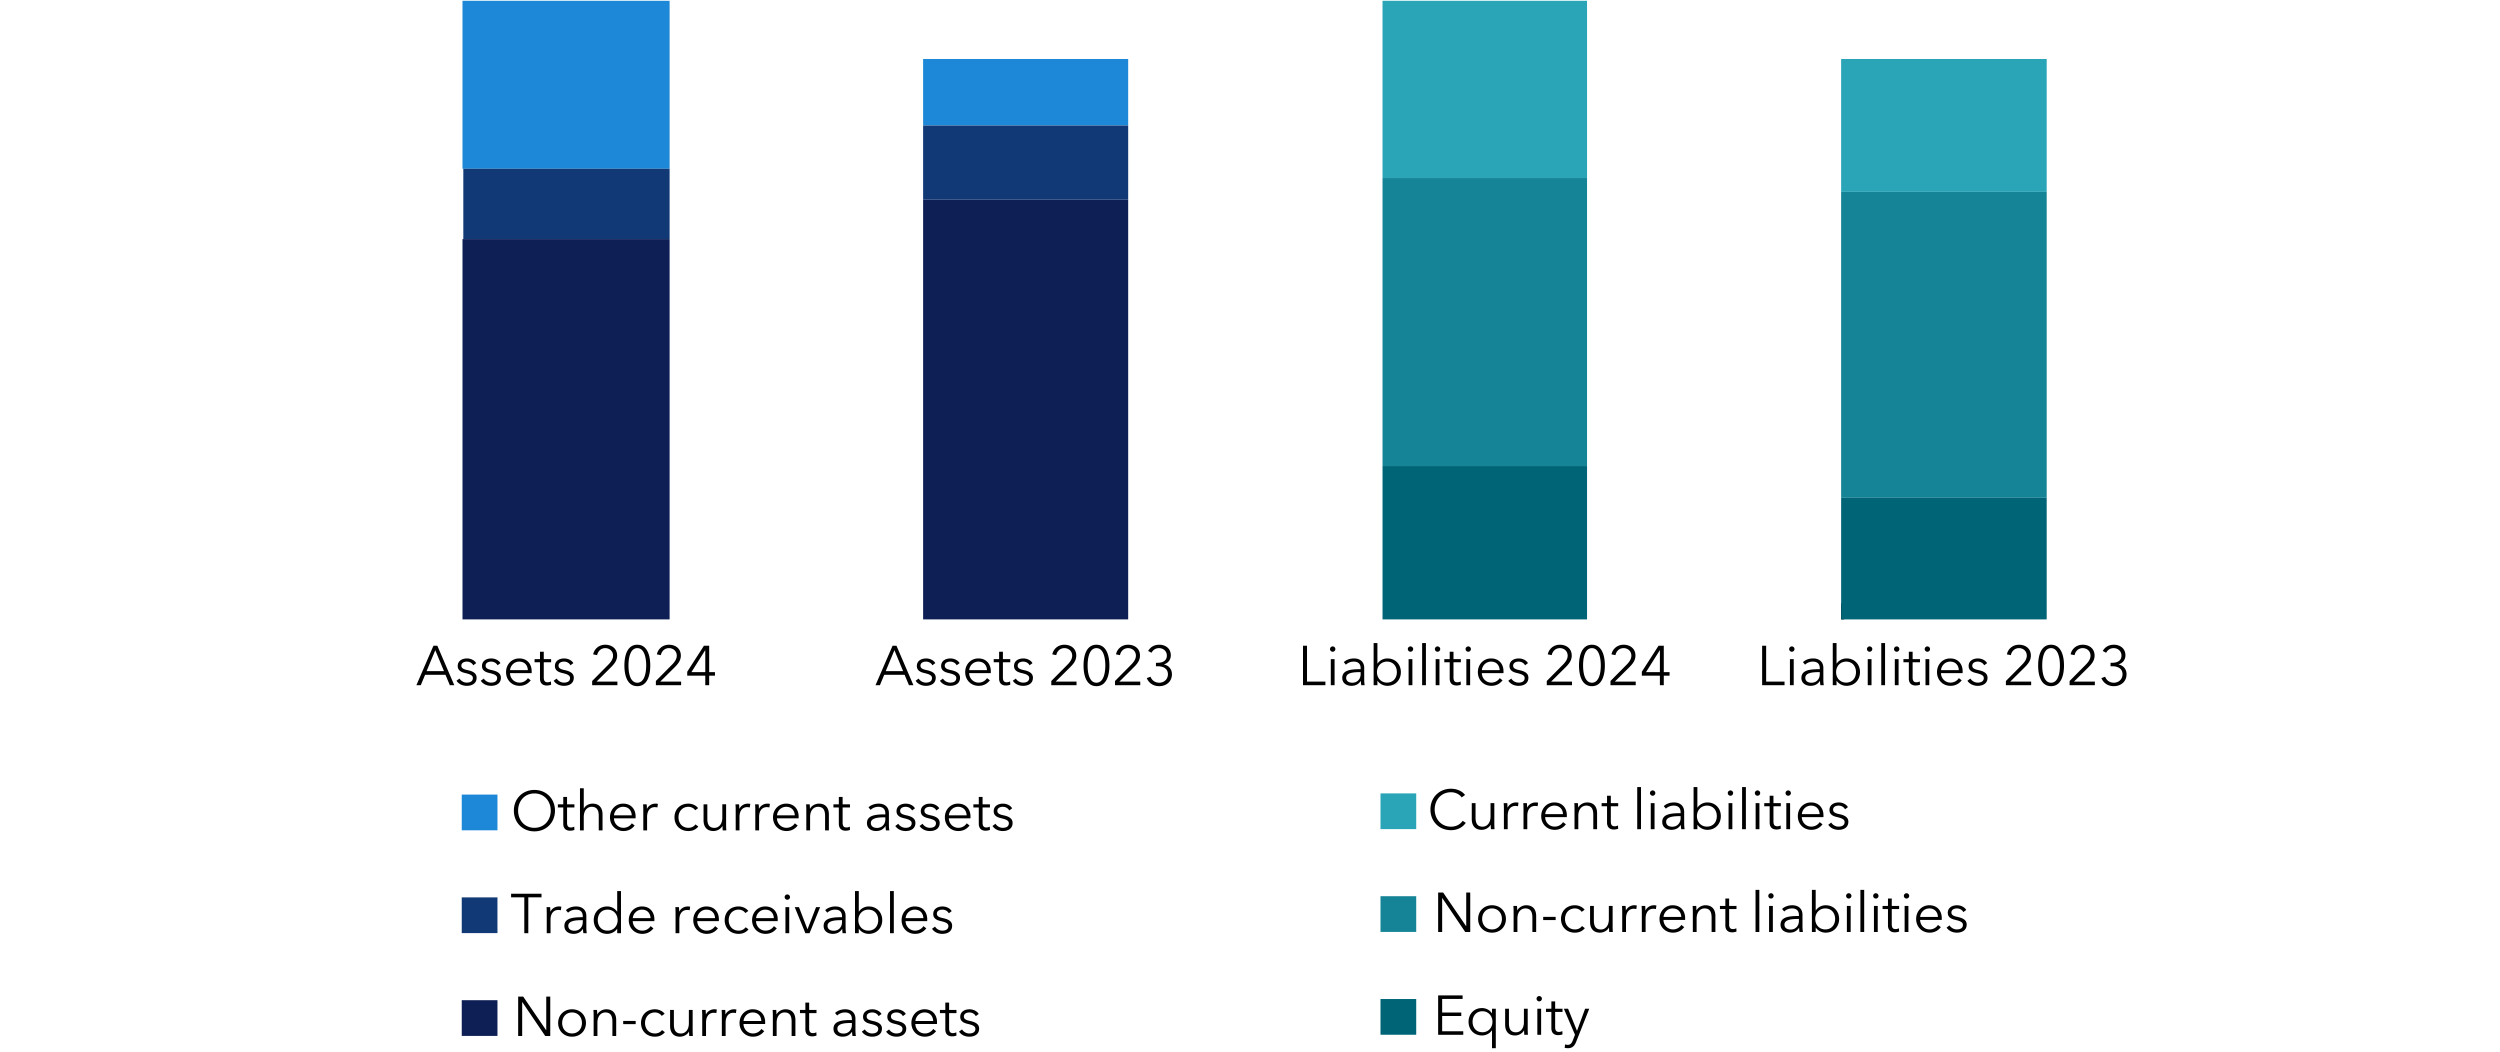 <svg xmlns="http://www.w3.org/2000/svg" width="808" height="340" viewBox="0 0 808 340"><g data-name="graphics"><path fill="none" stroke="#000" stroke-miterlimit="10" stroke-width=".97" d="M595.516 200.19v-5.156"/><g fill="none"><path d="M129.126 200.616c0 3.557-1.18 7.173-4.889 7.173-3.75 0-4.888-3.616-4.888-7.173s1.137-7.211 4.888-7.211c3.708 0 4.889 3.654 4.889 7.21zm-8.24 0c0 2.726.696 5.974 3.351 5.974 2.613 0 3.35-3.248 3.35-5.974s-.737-6.032-3.35-6.032c-2.655 0-3.35 3.306-3.35 6.032zM61.545 158.422h.653c1.917 0 3.477-.696 3.477-2.513 0-1.528-1.349-2.572-2.95-2.572-1.244 0-2.255.56-2.845 1.605l-1.285-.619c.926-1.469 2.402-2.165 4.214-2.165 2.34 0 4.362 1.296 4.362 3.674 0 1.604-1.117 2.764-2.592 3.131v.039c1.707.329 3.014 1.566 3.014 3.403 0 2.61-2.213 4.137-4.805 4.137-2.17 0-3.878-1.005-4.72-2.803l1.433-.484c.506 1.296 1.77 2.088 3.287 2.088 1.707 0 3.287-1.102 3.287-2.938 0-2.07-1.918-2.784-3.877-2.784h-.653v-1.2zM80.253 159.37c0 3.557-1.18 7.172-4.889 7.172-3.75 0-4.888-3.615-4.888-7.173 0-3.557 1.137-7.21 4.888-7.21 3.708 0 4.889 3.653 4.889 7.21zm-8.24 0c0 2.725.696 5.973 3.351 5.973 2.613 0 3.35-3.248 3.35-5.974 0-2.725-.737-6.032-3.35-6.032-2.655 0-3.35 3.307-3.35 6.032zM92.472 159.37c0 3.557-1.181 7.172-4.889 7.172-3.751 0-4.889-3.615-4.889-7.173 0-3.557 1.138-7.21 4.889-7.21 3.708 0 4.889 3.653 4.889 7.21zm-8.24 0c0 2.725.696 5.973 3.351 5.973 2.612 0 3.35-3.248 3.35-5.974 0-2.725-.738-6.032-3.35-6.032-2.655 0-3.35 3.307-3.35 6.032zM104.69 159.37c0 3.557-1.181 7.172-4.89 7.172-3.75 0-4.888-3.615-4.888-7.173 0-3.557 1.138-7.21 4.889-7.21 3.708 0 4.888 3.653 4.888 7.21zm-8.24 0c0 2.725.696 5.973 3.35 5.973 2.613 0 3.351-3.248 3.351-5.974 0-2.725-.738-6.032-3.35-6.032-2.655 0-3.35 3.307-3.35 6.032zM116.907 159.37c0 3.557-1.18 7.172-4.888 7.172-3.751 0-4.89-3.615-4.89-7.173 0-3.557 1.139-7.21 4.89-7.21 3.708 0 4.888 3.653 4.888 7.21zm-8.239 0c0 2.725.695 5.973 3.35 5.973 2.613 0 3.351-3.248 3.351-5.974 0-2.725-.738-6.032-3.35-6.032-2.656 0-3.351 3.307-3.351 6.032zM129.126 159.37c0 3.557-1.18 7.172-4.889 7.172-3.75 0-4.888-3.615-4.888-7.173 0-3.557 1.137-7.21 4.888-7.21 3.708 0 4.889 3.653 4.889 7.21zm-8.24 0c0 2.725.696 5.973 3.351 5.973 2.613 0 3.35-3.248 3.35-5.974 0-2.725-.737-6.032-3.35-6.032-2.655 0-3.35 3.307-3.35 6.032z"/><g><path d="M61.27 117.233l.042.038c.444-.309 1.37-.502 2.13-.502 2.591 0 4.551 1.72 4.551 4.214 0 2.553-2.044 4.312-4.847 4.312s-4.846-1.76-4.846-4.312c0-1.41.61-2.61 1.348-3.712l4.067-6.012h1.749l-4.193 5.974zm1.876 6.882c1.96 0 3.33-1.353 3.33-3.132 0-1.759-1.286-3.093-3.33-3.093s-3.33 1.334-3.33 3.093c0 1.78 1.37 3.132 3.33 3.132zM80.253 118.122c0 3.558-1.18 7.173-4.889 7.173-3.75 0-4.888-3.615-4.888-7.173 0-3.557 1.137-7.21 4.888-7.21 3.708 0 4.889 3.653 4.889 7.21zm-8.24 0c0 2.726.696 5.974 3.351 5.974 2.613 0 3.35-3.248 3.35-5.974s-.737-6.032-3.35-6.032c-2.655 0-3.35 3.306-3.35 6.032zM92.472 118.122c0 3.558-1.181 7.173-4.889 7.173-3.751 0-4.889-3.615-4.889-7.173 0-3.557 1.138-7.21 4.889-7.21 3.708 0 4.889 3.653 4.889 7.21zm-8.24 0c0 2.726.696 5.974 3.351 5.974 2.612 0 3.35-3.248 3.35-5.974s-.738-6.032-3.35-6.032c-2.655 0-3.35 3.306-3.35 6.032zM104.69 118.122c0 3.558-1.181 7.173-4.89 7.173-3.75 0-4.888-3.615-4.888-7.173 0-3.557 1.138-7.21 4.889-7.21 3.708 0 4.888 3.653 4.888 7.21zm-8.24 0c0 2.726.696 5.974 3.35 5.974 2.613 0 3.351-3.248 3.351-5.974s-.738-6.032-3.35-6.032c-2.655 0-3.35 3.306-3.35 6.032zM116.907 118.122c0 3.558-1.18 7.173-4.888 7.173-3.751 0-4.89-3.615-4.89-7.173 0-3.557 1.139-7.21 4.89-7.21 3.708 0 4.888 3.653 4.888 7.21zm-8.239 0c0 2.726.695 5.974 3.35 5.974 2.613 0 3.351-3.248 3.351-5.974s-.738-6.032-3.35-6.032c-2.656 0-3.351 3.306-3.351 6.032zM129.126 118.122c0 3.558-1.18 7.173-4.889 7.173-3.75 0-4.888-3.615-4.888-7.173 0-3.557 1.137-7.21 4.888-7.21 3.708 0 4.889 3.653 4.889 7.21zm-8.24 0c0 2.726.696 5.974 3.351 5.974 2.613 0 3.35-3.248 3.35-5.974s-.737-6.032-3.35-6.032c-2.655 0-3.35 3.306-3.35 6.032z"/></g><g><path d="M65.063 77.726l-.042-.04c-.442.31-1.369.503-2.127.503-2.592 0-4.552-1.72-4.552-4.214 0-2.552 2.044-4.311 4.846-4.311s4.847 1.759 4.847 4.31c0 1.412-.611 2.611-1.348 3.713l-4.068 6.012H60.87l4.193-5.973zm-1.875-6.883c-1.96 0-3.33 1.353-3.33 3.132 0 1.759 1.287 3.093 3.33 3.093s3.33-1.334 3.33-3.093c0-1.779-1.37-3.132-3.33-3.132zM80.253 76.875c0 3.557-1.18 7.172-4.889 7.172-3.75 0-4.888-3.615-4.888-7.172 0-3.558 1.137-7.211 4.888-7.211 3.708 0 4.889 3.653 4.889 7.21zm-8.24 0c0 2.726.696 5.974 3.351 5.974 2.613 0 3.35-3.248 3.35-5.974s-.737-6.032-3.35-6.032c-2.655 0-3.35 3.306-3.35 6.032zM92.472 76.875c0 3.557-1.181 7.172-4.889 7.172-3.751 0-4.889-3.615-4.889-7.172 0-3.558 1.138-7.211 4.889-7.211 3.708 0 4.889 3.653 4.889 7.21zm-8.24 0c0 2.726.696 5.974 3.351 5.974 2.612 0 3.35-3.248 3.35-5.974s-.738-6.032-3.35-6.032c-2.655 0-3.35 3.306-3.35 6.032zM104.69 76.875c0 3.557-1.181 7.172-4.89 7.172-3.75 0-4.888-3.615-4.888-7.172 0-3.558 1.138-7.211 4.889-7.211 3.708 0 4.888 3.653 4.888 7.21zm-8.24 0c0 2.726.696 5.974 3.35 5.974 2.613 0 3.351-3.248 3.351-5.974s-.738-6.032-3.35-6.032c-2.655 0-3.35 3.306-3.35 6.032zM116.907 76.875c0 3.557-1.18 7.172-4.888 7.172-3.751 0-4.89-3.615-4.89-7.172 0-3.558 1.139-7.211 4.89-7.211 3.708 0 4.888 3.653 4.888 7.21zm-8.239 0c0 2.726.695 5.974 3.35 5.974 2.613 0 3.351-3.248 3.351-5.974s-.738-6.032-3.35-6.032c-2.656 0-3.351 3.306-3.351 6.032zM129.126 76.875c0 3.557-1.18 7.172-4.889 7.172-3.75 0-4.888-3.615-4.888-7.172 0-3.558 1.137-7.211 4.888-7.211 3.708 0 4.889 3.653 4.889 7.21zm-8.24 0c0 2.726.696 5.974 3.351 5.974 2.613 0 3.35-3.248 3.35-5.974s-.737-6.032-3.35-6.032c-2.655 0-3.35 3.306-3.35 6.032z"/></g><g><path d="M52.361 42.452h-1.517V30.485l-2.698 2.107-.926-.966 3.793-2.861h1.348v13.687zM67.655 42.452H58.11v-1.45l6.112-5.664c.906-.851 1.79-1.876 1.79-3.132 0-1.585-1.348-2.61-2.95-2.61s-2.76 1.025-3.076 2.436l-1.496-.27c.421-1.934 2.234-3.345 4.573-3.345 2.402 0 4.488 1.275 4.488 3.77 0 1.759-1.116 2.938-2.423 4.137l-5.373 4.89h7.901v1.238zM80.254 35.627c0 3.558-1.18 7.173-4.889 7.173-3.75 0-4.888-3.615-4.888-7.173 0-3.557 1.137-7.21 4.888-7.21 3.708 0 4.889 3.653 4.889 7.21zm-8.24 0c0 2.727.696 5.975 3.351 5.975 2.613 0 3.35-3.248 3.35-5.975 0-2.725-.737-6.031-3.35-6.031-2.655 0-3.35 3.306-3.35 6.031zM92.472 35.627c0 3.558-1.181 7.173-4.889 7.173-3.751 0-4.889-3.615-4.889-7.173 0-3.557 1.138-7.21 4.889-7.21 3.708 0 4.889 3.653 4.889 7.21zm-8.24 0c0 2.727.696 5.975 3.351 5.975 2.612 0 3.35-3.248 3.35-5.975 0-2.725-.738-6.031-3.35-6.031-2.655 0-3.35 3.306-3.35 6.031zM104.69 35.627c0 3.558-1.181 7.173-4.89 7.173-3.75 0-4.888-3.615-4.888-7.173 0-3.557 1.138-7.21 4.889-7.21 3.708 0 4.888 3.653 4.888 7.21zm-8.24 0c0 2.727.696 5.975 3.35 5.975 2.613 0 3.351-3.248 3.351-5.975 0-2.725-.738-6.031-3.35-6.031-2.655 0-3.35 3.306-3.35 6.031zM116.908 35.627c0 3.558-1.18 7.173-4.888 7.173-3.751 0-4.89-3.615-4.89-7.173 0-3.557 1.139-7.21 4.89-7.21 3.708 0 4.888 3.653 4.888 7.21zm-8.24 0c0 2.727.696 5.975 3.352 5.975 2.612 0 3.35-3.248 3.35-5.975 0-2.725-.738-6.031-3.35-6.031-2.656 0-3.351 3.306-3.351 6.031zM129.126 35.627c0 3.558-1.18 7.173-4.889 7.173-3.75 0-4.888-3.615-4.888-7.173 0-3.557 1.137-7.21 4.888-7.21 3.708 0 4.889 3.653 4.889 7.21zm-8.24 0c0 2.727.696 5.975 3.351 5.975 2.613 0 3.35-3.248 3.35-5.975 0-2.725-.737-6.031-3.35-6.031-2.655 0-3.35 3.306-3.35 6.031z"/></g><g><path d="M52.361 1.205h-1.517v-11.967l-2.698 2.107-.926-.966 3.793-2.861h1.348V1.205zM67.045-11.245h-6.217l-.105 4.234c.632-.213 1.39-.31 2.065-.31 2.803 0 4.847 1.74 4.847 4.292 0 2.649-2.002 4.582-4.952 4.582-2.15 0-3.646-.986-4.468-2.494l1.37-.56c.526 1.12 1.707 1.855 3.014 1.855 2.022 0 3.498-1.392 3.498-3.248 0-2.03-1.581-3.286-3.71-3.286-1.074 0-2.149.29-3.097.754l.148-7.056h7.607v1.237zM80.254-5.62c0 3.558-1.18 7.173-4.889 7.173-3.75 0-4.888-3.615-4.888-7.173 0-3.557 1.137-7.21 4.888-7.21 3.708 0 4.889 3.653 4.889 7.21zm-8.24 0c0 2.726.696 5.974 3.351 5.974 2.613 0 3.35-3.248 3.35-5.974 0-2.725-.737-6.031-3.35-6.031-2.655 0-3.35 3.306-3.35 6.031zM92.472-5.62c0 3.558-1.181 7.173-4.889 7.173-3.751 0-4.889-3.615-4.889-7.173 0-3.557 1.138-7.21 4.889-7.21 3.708 0 4.889 3.653 4.889 7.21zm-8.24 0c0 2.726.696 5.974 3.351 5.974 2.612 0 3.35-3.248 3.35-5.974 0-2.725-.738-6.031-3.35-6.031-2.655 0-3.35 3.306-3.35 6.031zM104.69-5.62c0 3.558-1.181 7.173-4.89 7.173-3.75 0-4.888-3.615-4.888-7.173 0-3.557 1.138-7.21 4.889-7.21 3.708 0 4.888 3.653 4.888 7.21zm-8.24 0c0 2.726.696 5.974 3.35 5.974 2.613 0 3.351-3.248 3.351-5.974 0-2.725-.738-6.031-3.35-6.031-2.655 0-3.35 3.306-3.35 6.031zM116.908-5.62c0 3.558-1.18 7.173-4.888 7.173-3.751 0-4.89-3.615-4.89-7.173 0-3.557 1.139-7.21 4.89-7.21 3.708 0 4.888 3.653 4.888 7.21zm-8.24 0c0 2.726.696 5.974 3.352 5.974 2.612 0 3.35-3.248 3.35-5.974 0-2.725-.738-6.031-3.35-6.031-2.656 0-3.351 3.306-3.351 6.031zM129.126-5.62c0 3.558-1.18 7.173-4.889 7.173-3.75 0-4.888-3.615-4.888-7.173 0-3.557 1.137-7.21 4.888-7.21 3.708 0 4.889 3.653 4.889 7.21zm-8.24 0c0 2.726.696 5.974 3.351 5.974 2.613 0 3.35-3.248 3.35-5.974 0-2.725-.737-6.031-3.35-6.031-2.655 0-3.35 3.306-3.35 6.031z"/></g></g><path fill="#1c88d7" d="M149.479.254h66.94v54.297h-66.94zM298.351 19.062h66.277v21.509h-66.277z"/><path fill="#2aa5b7" d="M446.831.254h66.101v57.287h-66.101zM595.057 19.062h66.435v42.947h-66.435z"/><g><path fill="#113976" d="M149.744 54.551h66.675v22.725h-66.675zM298.351 40.571h66.277v23.975h-66.277z"/><path fill="#158497" d="M446.831 57.541h66.101v93.088h-66.101zM595.057 62.01h66.435v98.879h-66.435z"/></g><g><path fill="#0e1f56" d="M149.479 77.276h66.94V200.19h-66.94zM298.351 64.546h66.277v135.643h-66.277z"/><path fill="#006477" d="M446.831 150.629h66.101v49.561h-66.101zM595.057 160.889h66.435v39.301h-66.435z"/></g></g><g data-name="EN"><path d="M172.726 268.7c-3.8 0-6.644-2.827-6.644-6.698s2.845-6.698 6.644-6.698 6.643 2.827 6.643 6.698-2.845 6.698-6.643 6.698zm0-12.262c-3.278 0-5.276 2.593-5.276 5.564s1.998 5.546 5.276 5.546 5.275-2.575 5.275-5.546c0-2.97-1.998-5.564-5.275-5.564zM185.65 260.976h-2.378v4.915c0 1.26.523 1.549 1.261 1.549.342 0 .738-.108 1.062-.27l.054 1.062a3.958 3.958 0 01-1.44.252c-.9 0-2.161-.396-2.161-2.25v-5.258h-1.746v-1.026h1.746v-2.377h1.224v2.377h2.377v1.026zM188.708 261.336c.45-.972 1.639-1.603 2.827-1.603 2.143 0 3.204 1.387 3.204 3.475v5.168h-1.223v-4.664c0-1.764-.523-2.952-2.287-2.952-1.296 0-2.557 1.044-2.557 3.295v4.321h-1.225v-13.612h1.225v6.572h.036zM205.413 264.487h-6.985c.035 1.692 1.35 3.06 3.078 3.06 1.26 0 2.233-.701 2.701-1.458l.918.72c-.99 1.26-2.232 1.783-3.62 1.783-2.501 0-4.357-1.89-4.357-4.43 0-2.538 1.856-4.429 4.25-4.429 2.647 0 4.034 1.873 4.034 4.178 0 .162 0 .36-.019.576zm-1.224-.972c-.072-1.585-1.044-2.755-2.79-2.755-1.64 0-2.845 1.314-2.954 2.755h5.744zM207.842 259.95h1.17c.036.45.072 1.08.072 1.44h.036c.468-.973 1.512-1.657 2.7-1.657.307 0 .559.018.81.09l-.161 1.153c-.144-.054-.54-.108-.865-.108-1.295 0-2.466.936-2.466 3.187v4.321h-1.225v-6.572c0-.45-.017-1.278-.071-1.854zM224.673 261.876c-.397-.648-1.242-1.116-2.161-1.116-1.962 0-3.223 1.476-3.223 3.403 0 1.908 1.242 3.385 3.205 3.385 1.063 0 1.8-.45 2.286-1.099l.92.685c-.721.882-1.748 1.458-3.206 1.458-2.719 0-4.502-1.89-4.502-4.43 0-2.538 1.783-4.429 4.502-4.429 1.134 0 2.412.487 3.133 1.459l-.954.684zM233.582 268.376c-.036-.45-.072-1.08-.072-1.44h-.035c-.47.972-1.694 1.656-2.881 1.656-2.144 0-3.205-1.386-3.205-3.475v-5.167h1.223v4.663c0 1.764.523 2.953 2.287 2.953 1.296 0 2.557-1.045 2.557-3.295v-4.321h1.225v6.571c0 .45.017 1.279.072 1.855h-1.171zM237.703 259.95h1.17c.036.45.072 1.08.072 1.44h.036c.468-.973 1.512-1.657 2.7-1.657.307 0 .56.018.811.09l-.162 1.153c-.143-.054-.54-.108-.864-.108-1.296 0-2.467.936-2.467 3.187v4.321h-1.225v-6.572c0-.45-.017-1.278-.07-1.854zM244.04 259.95h1.169c.036.45.072 1.08.072 1.44h.036c.468-.973 1.512-1.657 2.7-1.657.307 0 .56.018.811.09l-.162 1.153c-.144-.054-.54-.108-.864-.108-1.296 0-2.467.936-2.467 3.187v4.321h-1.225v-6.572c0-.45-.017-1.278-.07-1.854zM258.098 264.487h-6.986c.035 1.692 1.35 3.06 3.078 3.06 1.261 0 2.234-.701 2.702-1.458l.918.72c-.99 1.26-2.233 1.783-3.62 1.783-2.502 0-4.356-1.89-4.356-4.43 0-2.538 1.854-4.429 4.249-4.429 2.646 0 4.033 1.873 4.033 4.178 0 .162 0 .36-.018.576zm-1.224-.972c-.072-1.585-1.045-2.755-2.791-2.755-1.639 0-2.845 1.314-2.953 2.755h5.744zM261.696 259.95c.036.45.073 1.08.073 1.44h.036c.467-.973 1.692-1.657 2.88-1.657 2.143 0 3.206 1.387 3.206 3.475v5.168h-1.225v-4.664c0-1.764-.522-2.952-2.287-2.952-1.296 0-2.557 1.044-2.557 3.295v4.321h-1.224v-6.572c0-.45-.018-1.278-.072-1.854h1.17zM274.71 260.976h-2.376v4.915c0 1.26.522 1.549 1.26 1.549.343 0 .738-.108 1.062-.27l.055 1.062a3.958 3.958 0 01-1.44.252c-.9 0-2.162-.396-2.162-2.25v-5.258h-1.746v-1.026h1.746v-2.377h1.225v2.377h2.377v1.026zM286.14 262.938c0-1.458-.791-2.178-2.25-2.178-.99 0-1.909.396-2.502.99l-.685-.81c.685-.685 1.873-1.207 3.314-1.207 1.818 0 3.276 1.009 3.276 3.061v3.691c0 .649.055 1.423.144 1.891h-1.098a8.487 8.487 0 01-.126-1.369h-.036c-.775 1.117-1.71 1.585-3.06 1.585-1.28 0-2.918-.684-2.918-2.557 0-2.593 2.863-2.827 5.942-2.827v-.27zm-.359 1.225c-1.999 0-4.321.216-4.321 1.818 0 1.207 1.026 1.602 1.98 1.602 1.729 0 2.7-1.295 2.7-2.79v-.63h-.359zM294.78 261.948c-.36-.702-1.134-1.188-2.07-1.188-.882 0-1.782.378-1.782 1.314 0 .792.63 1.153 2.016 1.44 1.98.415 2.917 1.153 2.917 2.467 0 1.927-1.62 2.611-3.169 2.611-1.278 0-2.557-.504-3.33-1.638l.971-.72c.433.738 1.35 1.314 2.34 1.314 1.046 0 1.981-.379 1.981-1.477 0-.882-.882-1.242-2.484-1.62-.99-.234-2.413-.666-2.413-2.269 0-1.71 1.476-2.449 3.007-2.449 1.17 0 2.413.559 2.953 1.513l-.937.702zM302.628 261.948c-.36-.702-1.134-1.188-2.07-1.188-.882 0-1.783.378-1.783 1.314 0 .792.63 1.153 2.017 1.44 1.98.415 2.917 1.153 2.917 2.467 0 1.927-1.621 2.611-3.169 2.611-1.278 0-2.558-.504-3.331-1.638l.972-.72c.432.738 1.35 1.314 2.34 1.314 1.045 0 1.981-.379 1.981-1.477 0-.882-.882-1.242-2.484-1.62-.99-.234-2.414-.666-2.414-2.269 0-1.71 1.477-2.449 3.007-2.449 1.171 0 2.413.559 2.953 1.513l-.936.702zM313.645 264.487h-6.986c.035 1.692 1.35 3.06 3.078 3.06 1.261 0 2.234-.701 2.701-1.458l.918.72c-.99 1.26-2.232 1.783-3.619 1.783-2.502 0-4.356-1.89-4.356-4.43 0-2.538 1.854-4.429 4.249-4.429 2.646 0 4.033 1.873 4.033 4.178 0 .162 0 .36-.018.576zm-1.224-.972c-.072-1.585-1.045-2.755-2.791-2.755-1.639 0-2.845 1.314-2.953 2.755h5.744zM319.944 260.976h-2.377v4.915c0 1.26.523 1.549 1.261 1.549.342 0 .738-.108 1.062-.27l.054 1.062a3.958 3.958 0 01-1.44.252c-.9 0-2.161-.396-2.161-2.25v-5.258h-1.746v-1.026h1.746v-2.377h1.224v2.377h2.377v1.026zM326.19 261.948c-.36-.702-1.134-1.188-2.07-1.188-.883 0-1.783.378-1.783 1.314 0 .792.63 1.153 2.017 1.44 1.98.415 2.917 1.153 2.917 2.467 0 1.927-1.622 2.611-3.17 2.611-1.279 0-2.557-.504-3.33-1.638l.971-.72c.433.738 1.35 1.314 2.341 1.314 1.044 0 1.98-.379 1.98-1.477 0-.882-.881-1.242-2.484-1.62-.99-.234-2.413-.666-2.413-2.269 0-1.71 1.477-2.449 3.007-2.449 1.17 0 2.413.559 2.953 1.513l-.937.702z"/><g><path d="M170.749 301.61h-1.296v-11.596h-4.267v-1.152h9.83v1.152h-4.267v11.595zM176.635 293.183h1.17c.036.45.072 1.08.072 1.44h.036c.468-.972 1.512-1.656 2.7-1.656.307 0 .559.018.81.09l-.161 1.152c-.144-.054-.54-.108-.865-.108-1.295 0-2.466.937-2.466 3.187v4.321h-1.225v-6.571c0-.45-.018-1.279-.071-1.855zM188.353 296.172c0-1.459-.792-2.179-2.25-2.179-.99 0-1.91.396-2.503.99l-.685-.81c.685-.684 1.873-1.206 3.314-1.206 1.818 0 3.276 1.008 3.276 3.06v3.692c0 .648.055 1.422.144 1.89h-1.098a8.487 8.487 0 01-.126-1.368h-.036c-.775 1.116-1.71 1.585-3.06 1.585-1.28 0-2.918-.685-2.918-2.557 0-2.593 2.863-2.827 5.942-2.827v-.27zm-.36 1.224c-1.999 0-4.321.216-4.321 1.819 0 1.206 1.026 1.602 1.98 1.602 1.729 0 2.7-1.296 2.7-2.79v-.631h-.359zM196.255 301.826c-2.629 0-4.358-1.945-4.358-4.43 0-2.484 1.729-4.43 4.358-4.43 1.207 0 2.467.577 3.187 1.675h.037v-6.643h1.223v13.611h-1.223v-1.422h-.037c-.72 1.063-1.98 1.639-3.187 1.639zm.126-1.045c1.89 0 3.241-1.458 3.241-3.385 0-1.926-1.35-3.403-3.241-3.403-2.034 0-3.187 1.53-3.187 3.403s1.153 3.385 3.187 3.385zM211.483 297.72h-6.985c.035 1.693 1.35 3.061 3.078 3.061 1.26 0 2.234-.702 2.701-1.458l.918.72c-.99 1.26-2.232 1.783-3.619 1.783-2.502 0-4.356-1.89-4.356-4.43 0-2.539 1.854-4.43 4.249-4.43 2.646 0 4.033 1.873 4.033 4.178 0 .162 0 .36-.019.576zm-1.223-.972c-.072-1.584-1.045-2.755-2.791-2.755-1.639 0-2.845 1.315-2.953 2.755h5.744zM218.268 293.183h1.17c.036.45.072 1.08.072 1.44h.036c.468-.972 1.512-1.656 2.7-1.656.307 0 .559.018.81.09l-.161 1.152c-.144-.054-.54-.108-.865-.108-1.296 0-2.467.937-2.467 3.187v4.321h-1.224v-6.571c0-.45-.018-1.279-.071-1.855zM232.327 297.72h-6.985c.035 1.693 1.35 3.061 3.078 3.061 1.26 0 2.233-.702 2.701-1.458l.918.72c-.99 1.26-2.232 1.783-3.62 1.783-2.501 0-4.356-1.89-4.356-4.43 0-2.539 1.855-4.43 4.25-4.43 2.646 0 4.033 1.873 4.033 4.178 0 .162 0 .36-.019.576zm-1.223-.972c-.073-1.584-1.045-2.755-2.792-2.755-1.638 0-2.844 1.315-2.953 2.755h5.745zM240.896 295.11c-.397-.649-1.243-1.117-2.162-1.117-1.962 0-3.222 1.477-3.222 3.403 0 1.909 1.242 3.385 3.205 3.385 1.062 0 1.8-.45 2.286-1.098l.919.684c-.72.883-1.747 1.459-3.205 1.459-2.719 0-4.501-1.89-4.501-4.43 0-2.539 1.782-4.43 4.5-4.43 1.135 0 2.414.487 3.134 1.46l-.954.683zM251.335 297.72h-6.985c.035 1.693 1.35 3.061 3.078 3.061 1.26 0 2.233-.702 2.7-1.458l.919.72c-.99 1.26-2.233 1.783-3.62 1.783-2.501 0-4.356-1.89-4.356-4.43 0-2.539 1.855-4.43 4.25-4.43 2.646 0 4.033 1.873 4.033 4.178 0 .162 0 .36-.019.576zm-1.224-.972c-.072-1.584-1.045-2.755-2.79-2.755-1.64 0-2.845 1.315-2.954 2.755h5.744zM254.466 290.806c-.433 0-.864-.36-.864-.864s.431-.864.864-.864c.431 0 .864.36.864.864s-.433.864-.864.864zm.612 10.803h-1.224v-8.426h1.224v8.426zM261.647 301.61h-1.35l-3.439-8.427h1.369l2.737 7.13H261l2.755-7.13h1.314l-3.422 8.426zM272.142 296.172c0-1.459-.792-2.179-2.25-2.179-.99 0-1.91.396-2.503.99l-.685-.81c.685-.684 1.873-1.206 3.314-1.206 1.818 0 3.276 1.008 3.276 3.06v3.692c0 .648.055 1.422.144 1.89h-1.098a8.487 8.487 0 01-.126-1.368h-.036c-.775 1.116-1.71 1.585-3.06 1.585-1.28 0-2.918-.685-2.918-2.557 0-2.593 2.863-2.827 5.942-2.827v-.27zm-.36 1.224c-1.999 0-4.321.216-4.321 1.819 0 1.206 1.026 1.602 1.98 1.602 1.729 0 2.7-1.296 2.7-2.79v-.631h-.359zM277.559 300.187v1.422h-1.225v-13.611h1.225v6.643h.036c.72-1.098 1.98-1.674 3.186-1.674 2.63 0 4.358 1.945 4.358 4.429 0 2.485-1.729 4.43-4.358 4.43-1.206 0-2.467-.576-3.186-1.639h-.036zm3.096-6.194c-1.89 0-3.24 1.477-3.24 3.403 0 1.927 1.35 3.385 3.24 3.385 2.035 0 3.188-1.512 3.188-3.385s-1.153-3.403-3.188-3.403zM288.88 301.61h-1.224v-13.612h1.225v13.611zM299.664 297.72h-6.985c.035 1.693 1.35 3.061 3.078 3.061 1.26 0 2.233-.702 2.701-1.458l.918.72c-.99 1.26-2.232 1.783-3.62 1.783-2.501 0-4.357-1.89-4.357-4.43 0-2.539 1.856-4.43 4.25-4.43 2.647 0 4.034 1.873 4.034 4.178 0 .162 0 .36-.019.576zm-1.224-.972c-.072-1.584-1.044-2.755-2.79-2.755-1.64 0-2.845 1.315-2.954 2.755h5.744zM306.647 295.182c-.359-.703-1.133-1.189-2.07-1.189-.882 0-1.782.378-1.782 1.315 0 .792.63 1.152 2.017 1.44 1.98.414 2.917 1.152 2.917 2.467 0 1.926-1.622 2.61-3.17 2.61-1.279 0-2.557-.504-3.33-1.638l.971-.72c.433.738 1.35 1.314 2.341 1.314 1.044 0 1.98-.378 1.98-1.476 0-.883-.881-1.243-2.484-1.62-.99-.235-2.413-.667-2.413-2.27 0-1.71 1.477-2.448 3.007-2.448 1.17 0 2.413.558 2.953 1.512l-.937.703z"/></g><path fill="#1c88d7" d="M149.236 256.809h11.544v11.544h-11.544z"/><path fill="#113976" d="M149.236 290.036h11.544v11.544h-11.544z"/><g><path d="M176.51 332.952h.036v-10.857h1.296v12.747h-1.62l-7.418-10.965h-.036v10.965h-1.297v-12.747h1.62l7.419 10.857zM184.877 335.059c-2.61 0-4.483-1.891-4.483-4.43 0-2.539 1.873-4.43 4.483-4.43 2.629 0 4.502 1.891 4.502 4.43 0 2.539-1.873 4.43-4.502 4.43zm0-7.833c-1.944 0-3.187 1.512-3.187 3.403s1.243 3.385 3.187 3.385c1.963 0 3.205-1.494 3.205-3.385s-1.242-3.403-3.205-3.403zM192.959 326.416c.036.45.072 1.08.072 1.44h.036c.468-.972 1.693-1.656 2.881-1.656 2.143 0 3.205 1.386 3.205 3.475v5.167h-1.224v-4.663c0-1.764-.523-2.953-2.287-2.953-1.296 0-2.557 1.045-2.557 3.295v4.321h-1.225v-6.571c0-.45-.017-1.279-.07-1.855h1.169zM205.451 330.99h-4.033v-1.027h4.033v1.026zM213.858 328.342c-.396-.648-1.242-1.116-2.16-1.116-1.963 0-3.223 1.477-3.223 3.403 0 1.909 1.242 3.385 3.205 3.385 1.062 0 1.8-.45 2.286-1.098l.919.684c-.72.882-1.747 1.459-3.205 1.459-2.72 0-4.501-1.891-4.501-4.43 0-2.539 1.782-4.43 4.5-4.43 1.134 0 2.414.487 3.133 1.46l-.954.683zM222.768 334.842c-.037-.45-.073-1.08-.073-1.44h-.036c-.468.972-1.692 1.657-2.88 1.657-2.143 0-3.205-1.387-3.205-3.476v-5.167h1.224v4.663c0 1.765.522 2.953 2.287 2.953 1.296 0 2.557-1.044 2.557-3.295v-4.321h1.224v6.572c0 .45.018 1.278.072 1.854h-1.17zM226.889 326.416h1.17c.036.45.072 1.08.072 1.44h.036c.468-.972 1.512-1.656 2.7-1.656.307 0 .559.018.81.09l-.161 1.152c-.144-.054-.54-.108-.865-.108-1.296 0-2.466.937-2.466 3.187v4.321h-1.225v-6.571c0-.45-.018-1.279-.071-1.855zM233.225 326.416h1.17c.036.45.072 1.08.072 1.44h.036c.468-.972 1.512-1.656 2.7-1.656.307 0 .559.018.81.09l-.161 1.152c-.144-.054-.54-.108-.865-.108-1.296 0-2.466.937-2.466 3.187v4.321h-1.225v-6.571c0-.45-.018-1.279-.071-1.855zM247.283 330.953h-6.985c.035 1.693 1.35 3.061 3.078 3.061 1.26 0 2.233-.702 2.701-1.458l.918.72c-.99 1.26-2.232 1.783-3.619 1.783-2.502 0-4.357-1.891-4.357-4.43 0-2.539 1.855-4.43 4.25-4.43 2.646 0 4.033 1.873 4.033 4.178 0 .162 0 .36-.019.576zm-1.223-.972c-.073-1.585-1.045-2.755-2.791-2.755-1.64 0-2.845 1.315-2.954 2.755h5.745zM250.882 326.416c.036.45.072 1.08.072 1.44h.036c.468-.972 1.693-1.656 2.881-1.656 2.143 0 3.205 1.386 3.205 3.475v5.167h-1.224v-4.663c0-1.764-.523-2.953-2.288-2.953-1.295 0-2.556 1.045-2.556 3.295v4.321h-1.225v-6.571c0-.45-.017-1.279-.071-1.855h1.17zM263.896 327.442h-2.376v4.915c0 1.261.522 1.55 1.26 1.55.342 0 .739-.11 1.062-.271l.054 1.062a3.958 3.958 0 01-1.44.252c-.9 0-2.161-.396-2.161-2.25v-5.258h-1.746v-1.026h1.746v-2.377h1.225v2.377h2.376v1.026zM275.326 329.405c0-1.459-.792-2.179-2.25-2.179-.99 0-1.909.396-2.503.99l-.684-.81c.684-.684 1.873-1.206 3.313-1.206 1.819 0 3.277 1.008 3.277 3.06v3.692c0 .648.054 1.422.144 1.89h-1.099a8.377 8.377 0 01-.126-1.368h-.036c-.773 1.116-1.71 1.585-3.06 1.585-1.279 0-2.917-.685-2.917-2.558 0-2.592 2.863-2.826 5.941-2.826v-.27zm-.36 1.224c-1.998 0-4.32.216-4.32 1.819 0 1.206 1.026 1.602 1.98 1.602 1.728 0 2.7-1.296 2.7-2.79v-.631h-.36zM283.966 328.415c-.36-.703-1.134-1.189-2.07-1.189-.882 0-1.783.378-1.783 1.315 0 .792.63 1.152 2.017 1.44 1.98.414 2.917 1.152 2.917 2.467 0 1.926-1.621 2.61-3.17 2.61-1.278 0-2.557-.504-3.33-1.638l.972-.72c.432.738 1.35 1.314 2.34 1.314 1.044 0 1.98-.378 1.98-1.476 0-.883-.881-1.243-2.484-1.621-.99-.234-2.413-.666-2.413-2.269 0-1.71 1.477-2.448 3.007-2.448 1.171 0 2.413.558 2.953 1.512l-.936.703zM291.813 328.415c-.359-.703-1.133-1.189-2.07-1.189-.882 0-1.782.378-1.782 1.315 0 .792.63 1.152 2.017 1.44 1.98.414 2.917 1.152 2.917 2.467 0 1.926-1.622 2.61-3.17 2.61-1.279 0-2.557-.504-3.33-1.638l.971-.72c.433.738 1.35 1.314 2.341 1.314 1.044 0 1.98-.378 1.98-1.476 0-.883-.881-1.243-2.484-1.621-.99-.234-2.413-.666-2.413-2.269 0-1.71 1.477-2.448 3.007-2.448 1.17 0 2.413.558 2.953 1.512l-.937.703zM302.83 330.953h-6.985c.035 1.693 1.35 3.061 3.078 3.061 1.26 0 2.233-.702 2.701-1.458l.918.72c-.99 1.26-2.232 1.783-3.62 1.783-2.501 0-4.357-1.891-4.357-4.43 0-2.539 1.856-4.43 4.25-4.43 2.647 0 4.034 1.873 4.034 4.178 0 .162 0 .36-.019.576zm-1.224-.972c-.072-1.585-1.044-2.755-2.79-2.755-1.64 0-2.845 1.315-2.954 2.755h5.744zM309.13 327.442h-2.377v4.915c0 1.261.522 1.55 1.26 1.55.342 0 .738-.11 1.062-.271l.055 1.062a3.958 3.958 0 01-1.44.252c-.9 0-2.162-.396-2.162-2.25v-5.258h-1.746v-1.026h1.746v-2.377h1.225v2.377h2.377v1.026zM315.375 328.415c-.36-.703-1.134-1.189-2.07-1.189-.882 0-1.783.378-1.783 1.315 0 .792.63 1.152 2.017 1.44 1.98.414 2.917 1.152 2.917 2.467 0 1.926-1.621 2.61-3.169 2.61-1.278 0-2.558-.504-3.33-1.638l.97-.72c.433.738 1.351 1.314 2.342 1.314 1.044 0 1.98-.378 1.98-1.476 0-.883-.882-1.243-2.484-1.621-.99-.234-2.413-.666-2.413-2.269 0-1.71 1.476-2.448 3.006-2.448 1.171 0 2.413.558 2.954 1.512l-.937.703z"/></g><path fill="#0e1f56" d="M149.236 323.263h11.544v11.544h-11.544z"/><g><path d="M473.733 265.938c-.846 1.278-2.485 2.377-4.771 2.377-3.854 0-6.644-2.827-6.644-6.698s2.845-6.698 6.644-6.698c1.872 0 3.655.774 4.537 2.017l-1.08.792c-.54-.829-1.818-1.675-3.44-1.675-3.294 0-5.292 2.593-5.292 5.564 0 2.97 2.016 5.564 5.292 5.564 1.46 0 2.864-.577 3.746-1.891l1.008.648zM481.867 267.99c-.036-.45-.072-1.08-.072-1.44h-.035c-.469.972-1.694 1.657-2.881 1.657-2.144 0-3.205-1.387-3.205-3.475v-5.168h1.223v4.664c0 1.764.523 2.953 2.288 2.953 1.295 0 2.556-1.045 2.556-3.295v-4.322h1.225v6.572c0 .45.017 1.279.072 1.855h-1.17zM485.988 259.564h1.17c.036.45.072 1.08.072 1.44h.037c.467-.972 1.511-1.656 2.7-1.656.306 0 .558.018.81.09l-.162 1.152c-.143-.053-.54-.108-.864-.108-1.296 0-2.467.937-2.467 3.187v4.322h-1.224v-6.572c0-.45-.018-1.278-.072-1.855zM492.324 259.564h1.17c.036.45.072 1.08.072 1.44h.037c.467-.972 1.511-1.656 2.7-1.656.306 0 .558.018.81.09l-.162 1.152c-.143-.053-.54-.108-.864-.108-1.296 0-2.467.937-2.467 3.187v4.322h-1.224v-6.572c0-.45-.018-1.278-.072-1.855zM506.383 264.102h-6.986c.036 1.692 1.35 3.06 3.079 3.06 1.26 0 2.233-.702 2.7-1.458l.919.72c-.99 1.26-2.233 1.783-3.62 1.783-2.501 0-4.356-1.89-4.356-4.43 0-2.538 1.855-4.429 4.25-4.429 2.646 0 4.032 1.873 4.032 4.177 0 .163 0 .36-.018.577zm-1.224-.973c-.072-1.584-1.045-2.754-2.79-2.754-1.64 0-2.846 1.314-2.954 2.754h5.744zM509.981 259.564c.037.45.073 1.08.073 1.44h.036c.468-.972 1.692-1.656 2.88-1.656 2.143 0 3.206 1.386 3.206 3.475v5.168h-1.225v-4.664c0-1.764-.522-2.952-2.287-2.952-1.296 0-2.557 1.044-2.557 3.294v4.322h-1.224v-6.572c0-.45-.018-1.278-.071-1.855h1.17zM522.996 260.59h-2.377v4.916c0 1.26.523 1.549 1.26 1.549.343 0 .738-.109 1.062-.27l.055 1.062a3.958 3.958 0 01-1.44.252c-.9 0-2.161-.396-2.161-2.25v-5.259h-1.747v-1.026h1.747v-2.377h1.224v2.377h2.377v1.026zM530.375 267.99h-1.225V254.38h1.225v13.612zM534.137 257.188c-.433 0-.865-.36-.865-.865s.432-.864.865-.864c.431 0 .864.36.864.864s-.433.864-.864.864zm.612 10.803h-1.225v-8.427h1.225v8.427zM543.174 262.553c0-1.458-.792-2.178-2.25-2.178-.99 0-1.91.396-2.503.99l-.685-.81c.685-.685 1.873-1.207 3.314-1.207 1.818 0 3.276 1.008 3.276 3.061v3.691c0 .649.055 1.422.145 1.89h-1.099a8.487 8.487 0 01-.126-1.368h-.036c-.774 1.117-1.71 1.585-3.06 1.585-1.279 0-2.918-.685-2.918-2.557 0-2.593 2.864-2.827 5.942-2.827v-.27zm-.36 1.224c-1.999 0-4.32.217-4.32 1.82 0 1.205 1.026 1.601 1.98 1.601 1.728 0 2.7-1.296 2.7-2.79v-.63h-.36zM548.59 266.568v1.423h-1.224v-13.612h1.225v6.643h.036c.72-1.098 1.98-1.674 3.186-1.674 2.63 0 4.358 1.945 4.358 4.43 0 2.484-1.729 4.429-4.358 4.429-1.206 0-2.466-.576-3.186-1.639h-.036zm3.097-6.193c-1.89 0-3.24 1.476-3.24 3.402 0 1.927 1.35 3.386 3.24 3.386 2.036 0 3.188-1.513 3.188-3.386s-1.152-3.402-3.188-3.402zM559.283 257.188c-.432 0-.864-.36-.864-.865s.432-.864.864-.864.864.36.864.864-.432.864-.864.864zm.613 10.803h-1.225v-8.427h1.225v8.427zM564.269 267.99h-1.225V254.38h1.225v13.612zM568.031 257.188c-.432 0-.864-.36-.864-.865s.432-.864.864-.864.865.36.865.864-.433.864-.865.864zm.613 10.803h-1.225v-8.427h1.225v8.427zM575.556 260.59h-2.377v4.916c0 1.26.522 1.549 1.26 1.549.342 0 .739-.109 1.062-.27l.055 1.062a3.958 3.958 0 01-1.44.252c-.901 0-2.162-.396-2.162-2.25v-5.259h-1.746v-1.026h1.746v-2.377h1.225v2.377h2.377v1.026zM577.948 257.188c-.432 0-.864-.36-.864-.865s.432-.864.864-.864.864.36.864.864-.432.864-.864.864zm.613 10.803h-1.225v-8.427h1.225v8.427zM589.326 264.102h-6.985c.035 1.692 1.35 3.06 3.078 3.06 1.26 0 2.233-.702 2.701-1.458l.918.72c-.99 1.26-2.232 1.783-3.62 1.783-2.501 0-4.355-1.89-4.355-4.43 0-2.538 1.854-4.429 4.249-4.429 2.646 0 4.033 1.873 4.033 4.177 0 .163 0 .36-.019.577zm-1.223-.973c-.073-1.584-1.045-2.754-2.791-2.754-1.64 0-2.845 1.314-2.954 2.754h5.745zM596.309 261.563c-.36-.703-1.134-1.188-2.07-1.188-.883 0-1.783.377-1.783 1.314 0 .792.63 1.152 2.017 1.44 1.98.414 2.917 1.153 2.917 2.467 0 1.926-1.621 2.611-3.17 2.611-1.279 0-2.557-.504-3.33-1.639l.971-.72c.433.738 1.35 1.315 2.341 1.315 1.044 0 1.98-.379 1.98-1.477 0-.882-.881-1.242-2.484-1.62-.99-.234-2.413-.667-2.413-2.27 0-1.71 1.477-2.448 3.007-2.448 1.17 0 2.413.558 2.953 1.512l-.936.703z"/></g><g><path d="M473.848 299.33h.036v-10.857h1.296v12.748h-1.62l-7.418-10.966h-.037v10.966h-1.296v-12.748h1.62l7.419 10.857zM482.215 301.437c-2.61 0-4.484-1.89-4.484-4.43 0-2.538 1.873-4.429 4.484-4.429 2.629 0 4.502 1.89 4.502 4.43 0 2.538-1.873 4.429-4.502 4.429zm0-7.833c-1.944 0-3.187 1.513-3.187 3.403s1.243 3.386 3.187 3.386c1.963 0 3.205-1.495 3.205-3.386s-1.242-3.403-3.205-3.403zM490.297 292.794c.036.45.072 1.08.072 1.44h.036c.468-.972 1.693-1.656 2.881-1.656 2.143 0 3.205 1.386 3.205 3.475v5.168h-1.224v-4.664c0-1.764-.523-2.953-2.288-2.953-1.295 0-2.556 1.045-2.556 3.295v4.322h-1.225v-6.572c0-.45-.017-1.278-.071-1.855h1.17zM502.79 297.368h-4.034v-1.027h4.033v1.027zM511.196 294.72c-.396-.647-1.242-1.116-2.16-1.116-1.963 0-3.224 1.477-3.224 3.403 0 1.909 1.243 3.386 3.206 3.386 1.062 0 1.8-.45 2.286-1.1l.919.686c-.721.882-1.747 1.458-3.205 1.458-2.72 0-4.501-1.89-4.501-4.43 0-2.538 1.782-4.429 4.5-4.429 1.134 0 2.414.486 3.133 1.459l-.954.684zM520.105 301.22c-.036-.45-.072-1.08-.072-1.44h-.036c-.468.972-1.692 1.657-2.88 1.657-2.143 0-3.205-1.387-3.205-3.475v-5.168h1.224v4.664c0 1.764.522 2.953 2.287 2.953 1.296 0 2.556-1.045 2.556-3.295v-4.322h1.225v6.572c0 .45.018 1.279.072 1.855h-1.17zM524.227 292.794h1.17c.036.45.072 1.08.072 1.44h.036c.468-.972 1.512-1.656 2.7-1.656.307 0 .559.018.81.09l-.161 1.152c-.144-.053-.54-.108-.865-.108-1.296 0-2.467.937-2.467 3.187v4.322h-1.224v-6.572c0-.45-.018-1.278-.071-1.855zM530.563 292.794h1.17c.036.45.072 1.08.072 1.44h.036c.468-.972 1.512-1.656 2.7-1.656.307 0 .559.018.81.09l-.162 1.152c-.143-.053-.54-.108-.864-.108-1.296 0-2.467.937-2.467 3.187v4.322h-1.224v-6.572c0-.45-.018-1.278-.072-1.855zM544.621 297.332h-6.985c.035 1.692 1.35 3.06 3.078 3.06 1.26 0 2.233-.702 2.701-1.458l.918.72c-.99 1.26-2.232 1.783-3.62 1.783-2.501 0-4.357-1.89-4.357-4.43 0-2.538 1.856-4.429 4.25-4.429 2.647 0 4.034 1.873 4.034 4.177 0 .162 0 .36-.019.577zm-1.224-.973c-.072-1.584-1.044-2.755-2.79-2.755-1.64 0-2.845 1.315-2.954 2.755h5.744zM548.22 292.794c.036.45.072 1.08.072 1.44h.036c.468-.972 1.693-1.656 2.881-1.656 2.143 0 3.205 1.386 3.205 3.475v5.168h-1.225v-4.664c0-1.764-.522-2.953-2.287-2.953-1.296 0-2.556 1.045-2.556 3.295v4.322h-1.225v-6.572c0-.45-.017-1.278-.071-1.855h1.17zM561.234 293.82h-2.377v4.916c0 1.26.523 1.549 1.261 1.549.342 0 .738-.109 1.062-.27l.054 1.062a3.958 3.958 0 01-1.44.252c-.9 0-2.161-.396-2.161-2.25v-5.259h-1.746v-1.026h1.746v-2.377h1.224v2.377h2.377v1.026zM568.613 301.22h-1.224V287.61h1.224v13.612zM572.375 290.417c-.433 0-.864-.36-.864-.864s.431-.864.864-.864c.432 0 .864.36.864.864s-.432.864-.864.864zm.612 10.804h-1.224v-8.427h1.224v8.427zM581.412 295.783c0-1.458-.792-2.179-2.25-2.179-.99 0-1.91.396-2.503.99l-.684-.81c.684-.684 1.873-1.206 3.313-1.206 1.818 0 3.276 1.008 3.276 3.061v3.691c0 .649.055 1.422.145 1.89h-1.099a8.377 8.377 0 01-.126-1.368h-.036c-.773 1.117-1.71 1.585-3.06 1.585-1.279 0-2.917-.685-2.917-2.557 0-2.593 2.863-2.827 5.941-2.827v-.27zm-.36 1.224c-1.998 0-4.32.217-4.32 1.82 0 1.205 1.026 1.601 1.98 1.601 1.728 0 2.7-1.296 2.7-2.79v-.63h-.36zM586.83 299.798v1.423h-1.226v-13.612h1.225v6.643h.036c.72-1.098 1.98-1.674 3.187-1.674 2.629 0 4.357 1.945 4.357 4.43 0 2.484-1.728 4.429-4.357 4.429-1.206 0-2.467-.576-3.187-1.639h-.036zm3.096-6.194c-1.89 0-3.241 1.477-3.241 3.403 0 1.927 1.35 3.386 3.24 3.386 2.036 0 3.188-1.513 3.188-3.386s-1.152-3.403-3.187-3.403zM597.521 290.417c-.432 0-.864-.36-.864-.864s.432-.864.864-.864.865.36.865.864-.433.864-.865.864zm.613 10.804h-1.225v-8.427h1.225v8.427zM602.507 301.22h-1.225V287.61h1.225v13.612zM606.27 290.417c-.433 0-.865-.36-.865-.864s.432-.864.865-.864c.431 0 .864.36.864.864s-.433.864-.864.864zm.612 10.804h-1.225v-8.427h1.225v8.427zM613.794 293.82h-2.377v4.916c0 1.26.522 1.549 1.26 1.549.343 0 .738-.109 1.062-.27l.055 1.062a3.958 3.958 0 01-1.44.252c-.9 0-2.162-.396-2.162-2.25v-5.259h-1.746v-1.026h1.746v-2.377h1.225v2.377h2.377v1.026zM616.188 290.417c-.433 0-.865-.36-.865-.864s.432-.864.864-.864.865.36.865.864-.433.864-.864.864zm.612 10.804h-1.225v-8.427h1.225v8.427zM627.564 297.332h-6.985c.035 1.692 1.35 3.06 3.078 3.06 1.261 0 2.234-.702 2.701-1.458l.918.72c-.99 1.26-2.232 1.783-3.619 1.783-2.502 0-4.357-1.89-4.357-4.43 0-2.538 1.855-4.429 4.25-4.429 2.646 0 4.033 1.873 4.033 4.177 0 .162 0 .36-.019.577zm-1.223-.973c-.072-1.584-1.045-2.755-2.791-2.755-1.639 0-2.845 1.315-2.953 2.755h5.744zM634.548 294.793c-.36-.703-1.134-1.189-2.07-1.189-.882 0-1.783.378-1.783 1.315 0 .792.63 1.152 2.017 1.44 1.98.414 2.917 1.153 2.917 2.467 0 1.926-1.621 2.611-3.169 2.611-1.28 0-2.558-.504-3.331-1.639l.972-.72c.432.738 1.35 1.315 2.34 1.315 1.044 0 1.98-.379 1.98-1.477 0-.882-.881-1.242-2.484-1.62-.99-.234-2.413-.667-2.413-2.27 0-1.71 1.477-2.448 3.007-2.448 1.171 0 2.413.558 2.953 1.512l-.936.703z"/></g><path fill="#2aa5b7" d="M446.176 256.424h11.544v11.544h-11.544z"/><path fill="#158497" d="M446.176 289.654h11.544v11.544h-11.544z"/><g><path d="M466.105 333.299h6.824v1.152h-8.12v-12.747h7.904v1.152h-6.608v4.393h6.176v1.134h-6.176v4.916zM482.162 333.029c-.702 1.044-1.962 1.638-3.169 1.638-2.629 0-4.357-1.944-4.357-4.43 0-2.484 1.728-4.428 4.357-4.428 1.207 0 2.467.576 3.17 1.674h.054v-1.458h1.223v12.747h-1.223v-5.743h-.055zm-3.043.594c1.89 0 3.241-1.458 3.241-3.385 0-1.926-1.35-3.403-3.24-3.403-2.035 0-3.187 1.53-3.187 3.403s1.152 3.385 3.186 3.385zM492.656 334.451c-.036-.45-.072-1.08-.072-1.44h-.036c-.468.972-1.693 1.656-2.881 1.656-2.143 0-3.204-1.386-3.204-3.475v-5.167h1.224v4.663c0 1.765.522 2.953 2.287 2.953 1.296 0 2.556-1.044 2.556-3.295v-4.321h1.225v6.572c0 .45.017 1.278.072 1.854h-1.17zM497.479 323.648c-.433 0-.865-.36-.865-.864s.432-.865.865-.865c.431 0 .864.36.864.865s-.433.864-.864.864zm.612 10.803h-1.225v-8.426h1.225v8.426zM505.004 327.05h-2.377v4.916c0 1.261.522 1.55 1.26 1.55.342 0 .739-.11 1.062-.271l.055 1.062a3.958 3.958 0 01-1.44.252c-.9 0-2.162-.396-2.162-2.25v-5.258h-1.746v-1.026h1.746v-2.377h1.225v2.377h2.377v1.026zM509.665 333.137h.036l2.61-7.112h1.333l-4.195 10.605c-.505 1.296-1.188 2.142-2.647 2.142a5.69 5.69 0 01-1.098-.107l.126-1.117c.27.09.576.144.9.144.829 0 1.26-.54 1.62-1.494l.684-1.765-3.6-8.408h1.368l2.863 7.112z"/></g><path fill="#006477" d="M446.176 322.884h11.544v11.544h-11.544z"/><g><path fill="none" d="M279.386 206.076h104.208v16.56H279.386z"/><path d="M284.395 221.448h-1.424l5.51-12.748h1.261l5.473 12.748h-1.44l-1.404-3.35h-6.59l-1.386 3.35zm1.87-4.538h5.62l-2.809-6.77-2.81 6.77zM301.352 215.02c-.36-.703-1.135-1.188-2.07-1.188-.884 0-1.784.378-1.784 1.314 0 .792.63 1.153 2.018 1.44 1.98.415 2.916 1.153 2.916 2.468 0 1.925-1.621 2.61-3.168 2.61-1.28 0-2.559-.504-3.332-1.639l.972-.72c.432.739 1.35 1.315 2.34 1.315 1.045 0 1.98-.379 1.98-1.476 0-.883-.88-1.243-2.484-1.622-.99-.233-2.412-.666-2.412-2.268 0-1.71 1.477-2.448 3.006-2.448 1.172 0 2.414.557 2.953 1.511l-.935.704zM309.2 215.02c-.36-.703-1.136-1.188-2.071-1.188-.883 0-1.783.378-1.783 1.314 0 .792.63 1.153 2.017 1.44 1.98.415 2.916 1.153 2.916 2.468 0 1.925-1.62 2.61-3.168 2.61-1.279 0-2.558-.504-3.332-1.639l.973-.72c.432.739 1.35 1.315 2.34 1.315 1.045 0 1.98-.379 1.98-1.476 0-.883-.88-1.243-2.484-1.622-.99-.233-2.412-.666-2.412-2.268 0-1.71 1.476-2.448 3.006-2.448 1.172 0 2.414.557 2.953 1.511l-.936.704zM320.217 217.559h-6.987c.036 1.692 1.35 3.061 3.079 3.061 1.261 0 2.234-.702 2.7-1.459l.919.72c-.99 1.26-2.233 1.783-3.62 1.783-2.501 0-4.357-1.89-4.357-4.43 0-2.538 1.856-4.428 4.25-4.428 2.647 0 4.033 1.872 4.033 4.176 0 .163 0 .36-.017.577zm-1.225-.972c-.072-1.585-1.045-2.755-2.79-2.755-1.64 0-2.845 1.314-2.954 2.755h5.744zM326.516 214.048h-2.377v4.915c0 1.26.521 1.549 1.26 1.549.341 0 .738-.109 1.062-.27l.055 1.062a3.963 3.963 0 01-1.442.252c-.9 0-2.16-.396-2.16-2.25v-5.258h-1.746v-1.027h1.746v-2.376h1.225v2.376h2.377v1.027zM332.762 215.02c-.36-.703-1.135-1.188-2.07-1.188-.883 0-1.784.378-1.784 1.314 0 .792.631 1.153 2.018 1.44 1.98.415 2.916 1.153 2.916 2.468 0 1.925-1.621 2.61-3.168 2.61-1.28 0-2.559-.504-3.332-1.639l.972-.72c.432.739 1.35 1.315 2.34 1.315 1.045 0 1.98-.379 1.98-1.476 0-.883-.88-1.243-2.484-1.622-.99-.233-2.412-.666-2.412-2.268 0-1.71 1.477-2.448 3.006-2.448 1.172 0 2.414.557 2.953 1.511l-.935.704zM347.936 221.448h-8.157v-1.35l5.223-5.276c.773-.793 1.53-1.747 1.53-2.917 0-1.476-1.153-2.43-2.52-2.43-1.37 0-2.36.954-2.63 2.268l-1.278-.252c.36-1.8 1.91-3.115 3.908-3.115 2.052 0 3.834 1.188 3.834 3.51 0 1.64-.953 2.738-2.07 3.854l-4.592 4.556h6.752v1.152zM358.555 215.092c0 3.313-1.008 6.68-4.176 6.68-3.205 0-4.178-3.367-4.178-6.68 0-3.313.973-6.716 4.178-6.716 3.168 0 4.176 3.403 4.176 6.716zm-7.04 0c0 2.539.594 5.563 2.864 5.563 2.232 0 2.861-3.024 2.861-5.563 0-2.538-.629-5.617-2.861-5.617-2.27 0-2.863 3.079-2.863 5.617zM368.527 221.448h-8.156v-1.35l5.22-5.276c.776-.793 1.532-1.747 1.532-2.917 0-1.476-1.152-2.43-2.521-2.43-1.368 0-2.358.954-2.63 2.268l-1.277-.252c.36-1.8 1.909-3.115 3.907-3.115 2.052 0 3.835 1.188 3.835 3.51 0 1.64-.955 2.738-2.07 3.854l-4.592 4.556h6.752v1.152zM373.602 214.21h.556c1.639 0 2.97-.648 2.97-2.34 0-1.424-1.151-2.395-2.519-2.395-1.062 0-1.927.521-2.431 1.494l-1.098-.576c.793-1.369 2.053-2.017 3.602-2.017 1.998 0 3.726 1.206 3.726 3.42 0 1.496-.955 2.576-2.215 2.918v.036c1.46.306 2.575 1.458 2.575 3.169 0 2.43-1.891 3.853-4.106 3.853-1.853 0-3.312-.936-4.033-2.61l1.225-.451c.433 1.207 1.513 1.944 2.808 1.944 1.46 0 2.81-1.025 2.81-2.736 0-1.927-1.638-2.593-3.314-2.593h-.556v-1.116z"/></g><g><path fill="none" d="M130.89 206.076h104.416v16.56H130.89z"/><path d="M136.002 221.448h-1.423l5.51-12.748h1.26l5.474 12.748h-1.44l-1.404-3.35h-6.59l-1.387 3.35zm1.872-4.538h5.618l-2.808-6.77-2.81 6.77zM152.959 215.02c-.36-.703-1.134-1.188-2.07-1.188-.882 0-1.783.378-1.783 1.314 0 .792.63 1.153 2.017 1.44 1.98.415 2.917 1.153 2.917 2.468 0 1.925-1.621 2.61-3.169 2.61-1.278 0-2.558-.504-3.331-1.639l.972-.72c.432.739 1.35 1.315 2.34 1.315 1.045 0 1.981-.379 1.981-1.476 0-.883-.882-1.243-2.484-1.622-.99-.233-2.413-.666-2.413-2.268 0-1.71 1.476-2.448 3.006-2.448 1.171 0 2.413.557 2.954 1.511l-.937.704zM160.807 215.02c-.36-.703-1.134-1.188-2.07-1.188-.883 0-1.783.378-1.783 1.314 0 .792.63 1.153 2.017 1.44 1.98.415 2.917 1.153 2.917 2.468 0 1.925-1.621 2.61-3.17 2.61-1.278 0-2.557-.504-3.33-1.639l.971-.72c.433.739 1.351 1.315 2.341 1.315 1.045 0 1.98-.379 1.98-1.476 0-.883-.881-1.243-2.484-1.622-.99-.233-2.413-.666-2.413-2.268 0-1.71 1.477-2.448 3.007-2.448 1.17 0 2.413.557 2.953 1.511l-.936.704zM171.824 217.559h-6.985c.035 1.692 1.35 3.061 3.078 3.061 1.26 0 2.233-.702 2.701-1.459l.918.72c-.99 1.26-2.232 1.783-3.619 1.783-2.502 0-4.357-1.89-4.357-4.43 0-2.538 1.855-4.428 4.25-4.428 2.646 0 4.033 1.872 4.033 4.176 0 .163 0 .36-.019.577zm-1.223-.972c-.073-1.585-1.045-2.755-2.791-2.755-1.64 0-2.845 1.314-2.954 2.755h5.745zM178.123 214.048h-2.377v4.915c0 1.26.523 1.549 1.26 1.549.343 0 .74-.109 1.062-.27l.055 1.062a3.958 3.958 0 01-1.44.252c-.9 0-2.162-.396-2.162-2.25v-5.258h-1.746v-1.027h1.746v-2.376h1.225v2.376h2.377v1.027zM184.37 215.02c-.36-.703-1.135-1.188-2.071-1.188-.882 0-1.782.378-1.782 1.314 0 .792.63 1.153 2.016 1.44 1.98.415 2.917 1.153 2.917 2.468 0 1.925-1.62 2.61-3.169 2.61-1.278 0-2.557-.504-3.33-1.639l.97-.72c.433.739 1.351 1.315 2.342 1.315 1.045 0 1.98-.379 1.98-1.476 0-.883-.882-1.243-2.484-1.622-.99-.233-2.413-.666-2.413-2.268 0-1.71 1.476-2.448 3.007-2.448 1.17 0 2.413.557 2.953 1.511l-.937.704zM199.544 221.448h-8.156v-1.35l5.221-5.276c.775-.793 1.53-1.747 1.53-2.917 0-1.476-1.152-2.43-2.52-2.43s-2.358.954-2.629 2.268l-1.278-.252c.36-1.8 1.91-3.115 3.907-3.115 2.053 0 3.835 1.188 3.835 3.51 0 1.64-.954 2.738-2.07 3.854l-4.592 4.556h6.752v1.152zM210.163 215.092c0 3.313-1.008 6.68-4.177 6.68-3.205 0-4.177-3.367-4.177-6.68 0-3.313.972-6.716 4.177-6.716 3.17 0 4.177 3.403 4.177 6.716zm-7.04 0c0 2.539.595 5.563 2.863 5.563 2.233 0 2.863-3.024 2.863-5.563 0-2.538-.63-5.617-2.863-5.617-2.268 0-2.863 3.079-2.863 5.617zM220.136 221.448h-8.157v-1.35l5.221-5.276c.775-.793 1.53-1.747 1.53-2.917 0-1.476-1.152-2.43-2.52-2.43s-2.358.954-2.629 2.268l-1.278-.252c.36-1.8 1.909-3.115 3.907-3.115 2.053 0 3.835 1.188 3.835 3.51 0 1.64-.954 2.738-2.07 3.854l-4.592 4.556h6.753v1.152zM229.206 217.234h1.872v1.135h-1.872v3.08h-1.26v-3.08h-5.835v-1.26l5.403-8.409h1.692v8.534zm-1.26-7.076h-.037l-4.447 7.076h4.483v-7.076z"/></g><g><path fill="none" d="M419.247 206.076h121.269v16.56H419.247z"/><path d="M422.428 220.296h5.941v1.152h-7.238V208.7h1.297v11.596zM430.726 210.645c-.433 0-.865-.36-.865-.865s.432-.864.865-.864c.431 0 .864.36.864.864s-.433.865-.864.865zm.612 10.803h-1.225v-8.427h1.225v8.427zM439.762 216.01c0-1.458-.792-2.178-2.25-2.178-.99 0-1.91.396-2.503.99l-.685-.81c.685-.685 1.873-1.206 3.314-1.206 1.818 0 3.276 1.007 3.276 3.06v3.692c0 .648.055 1.421.145 1.89h-1.099a8.493 8.493 0 01-.126-1.369h-.036c-.775 1.117-1.71 1.585-3.06 1.585-1.279 0-2.918-.685-2.918-2.557 0-2.592 2.864-2.827 5.942-2.827v-.27zm-.36 1.224c-1.999 0-4.32.217-4.32 1.82 0 1.206 1.025 1.601 1.98 1.601 1.728 0 2.7-1.296 2.7-2.79v-.63h-.36zM445.18 220.025v1.423h-1.225v-13.612h1.225v6.643h.036c.72-1.097 1.98-1.673 3.186-1.673 2.63 0 4.358 1.944 4.358 4.428 0 2.486-1.729 4.43-4.358 4.43-1.206 0-2.466-.576-3.186-1.639h-.036zm3.096-6.193c-1.89 0-3.24 1.477-3.24 3.402 0 1.927 1.35 3.386 3.24 3.386 2.036 0 3.188-1.513 3.188-3.386 0-1.872-1.152-3.402-3.188-3.402zM455.871 210.645c-.433 0-.864-.36-.864-.865s.431-.864.864-.864c.432 0 .864.36.864.864s-.432.865-.864.865zm.612 10.803h-1.224v-8.427h1.224v8.427zM460.857 221.448h-1.224v-13.612h1.224v13.612zM464.62 210.645c-.433 0-.865-.36-.865-.865s.432-.864.864-.864.864.36.864.864-.432.865-.864.865zm.611 10.803h-1.224v-8.427h1.224v8.427zM472.145 214.048h-2.377v4.915c0 1.26.522 1.549 1.26 1.549.342 0 .738-.109 1.062-.27l.055 1.062a3.958 3.958 0 01-1.44.252c-.901 0-2.162-.396-2.162-2.25v-5.258h-1.746v-1.027h1.746v-2.376h1.225v2.376h2.377v1.027zM474.537 210.645c-.433 0-.864-.36-.864-.865s.431-.864.864-.864c.432 0 .864.36.864.864s-.432.865-.864.865zm.612 10.803h-1.224v-8.427h1.224v8.427zM485.915 217.559h-6.985c.035 1.692 1.35 3.061 3.078 3.061 1.26 0 2.233-.702 2.701-1.459l.918.72c-.99 1.26-2.232 1.783-3.62 1.783-2.501 0-4.357-1.89-4.357-4.43 0-2.538 1.856-4.428 4.25-4.428 2.647 0 4.034 1.872 4.034 4.176 0 .163 0 .36-.019.577zm-1.224-.972c-.072-1.585-1.045-2.755-2.79-2.755-1.64 0-2.845 1.314-2.954 2.755h5.744zM492.897 215.02c-.359-.703-1.133-1.188-2.07-1.188-.882 0-1.782.378-1.782 1.314 0 .792.63 1.153 2.017 1.44 1.98.415 2.917 1.153 2.917 2.468 0 1.925-1.622 2.61-3.17 2.61-1.278 0-2.557-.504-3.33-1.639l.971-.72c.433.739 1.35 1.315 2.341 1.315 1.045 0 1.98-.379 1.98-1.476 0-.883-.881-1.243-2.484-1.622-.99-.233-2.413-.666-2.413-2.268 0-1.71 1.477-2.448 3.007-2.448 1.17 0 2.413.557 2.953 1.511l-.937.704zM508.074 221.448h-8.157v-1.35l5.222-5.276c.774-.793 1.53-1.747 1.53-2.917 0-1.476-1.152-2.43-2.52-2.43s-2.359.954-2.63 2.268l-1.278-.252c.36-1.8 1.91-3.115 3.907-3.115 2.053 0 3.835 1.188 3.835 3.51 0 1.64-.954 2.738-2.07 3.854l-4.592 4.556h6.753v1.152zM518.692 215.092c0 3.313-1.007 6.68-4.176 6.68-3.205 0-4.178-3.367-4.178-6.68 0-3.313.973-6.716 4.178-6.716 3.169 0 4.176 3.403 4.176 6.716zm-7.04 0c0 2.539.595 5.563 2.864 5.563 2.232 0 2.862-3.024 2.862-5.563 0-2.538-.63-5.617-2.862-5.617-2.269 0-2.864 3.079-2.864 5.617zM528.664 221.448h-8.156v-1.35l5.221-5.276c.775-.793 1.53-1.747 1.53-2.917 0-1.476-1.152-2.43-2.52-2.43s-2.358.954-2.629 2.268l-1.278-.252c.36-1.8 1.91-3.115 3.907-3.115 2.053 0 3.835 1.188 3.835 3.51 0 1.64-.954 2.738-2.07 3.854l-4.592 4.556h6.752v1.152zM537.735 217.234h1.872v1.135h-1.872v3.08h-1.26v-3.08h-5.834v-1.26l5.402-8.409h1.692v8.534zm-1.26-7.076h-.037l-4.447 7.076h4.484v-7.076z"/></g><g><path fill="none" d="M564.74 206.076h127.067v16.56H564.74z"/><path d="M570.82 220.296h5.942v1.152h-7.239V208.7h1.297v11.596zM579.118 210.645c-.432 0-.864-.36-.864-.865s.432-.864.864-.864.864.36.864.864-.432.865-.864.865zm.612 10.803h-1.224v-8.427h1.224v8.427zM588.154 216.01c0-1.458-.792-2.178-2.25-2.178-.99 0-1.909.396-2.503.99l-.684-.81c.684-.685 1.873-1.206 3.313-1.206 1.819 0 3.277 1.007 3.277 3.06v3.692c0 .648.054 1.421.144 1.89h-1.098a8.493 8.493 0 01-.126-1.369h-.037c-.774 1.117-1.71 1.585-3.06 1.585-1.278 0-2.917-.685-2.917-2.557 0-2.592 2.863-2.827 5.941-2.827v-.27zm-.36 1.224c-1.998 0-4.32.217-4.32 1.82 0 1.206 1.026 1.601 1.98 1.601 1.729 0 2.7-1.296 2.7-2.79v-.63h-.36zM593.572 220.025v1.423h-1.224v-13.612h1.224v6.643h.036c.72-1.097 1.98-1.673 3.187-1.673 2.629 0 4.357 1.944 4.357 4.428 0 2.486-1.728 4.43-4.357 4.43-1.206 0-2.467-.576-3.187-1.639h-.036zm3.097-6.193c-1.89 0-3.241 1.477-3.241 3.402 0 1.927 1.35 3.386 3.24 3.386 2.036 0 3.188-1.513 3.188-3.386 0-1.872-1.152-3.402-3.187-3.402zM604.264 210.645c-.433 0-.865-.36-.865-.865s.432-.864.865-.864c.431 0 .864.36.864.864s-.433.865-.864.865zm.612 10.803h-1.225v-8.427h1.225v8.427zM609.25 221.448h-1.225v-13.612h1.225v13.612zM613.012 210.645c-.433 0-.865-.36-.865-.865s.432-.864.865-.864c.431 0 .864.36.864.864s-.433.865-.864.865zm.612 10.803h-1.225v-8.427h1.225v8.427zM620.537 214.048h-2.377v4.915c0 1.26.523 1.549 1.26 1.549.343 0 .738-.109 1.062-.27l.055 1.062a3.958 3.958 0 01-1.44.252c-.9 0-2.161-.396-2.161-2.25v-5.258h-1.747v-1.027h1.747v-2.376h1.224v2.376h2.377v1.027zM622.93 210.645c-.433 0-.865-.36-.865-.865s.432-.864.865-.864c.431 0 .864.36.864.864s-.433.865-.864.865zm.612 10.803h-1.225v-8.427h1.225v8.427zM634.308 217.559h-6.986c.035 1.692 1.35 3.061 3.078 3.061 1.261 0 2.234-.702 2.702-1.459l.918.72c-.99 1.26-2.233 1.783-3.62 1.783-2.502 0-4.357-1.89-4.357-4.43 0-2.538 1.855-4.428 4.25-4.428 2.646 0 4.033 1.872 4.033 4.176 0 .163 0 .36-.018.577zm-1.224-.972c-.072-1.585-1.045-2.755-2.791-2.755-1.639 0-2.845 1.314-2.953 2.755h5.744zM641.29 215.02c-.36-.703-1.134-1.188-2.07-1.188-.882 0-1.783.378-1.783 1.314 0 .792.63 1.153 2.017 1.44 1.98.415 2.917 1.153 2.917 2.468 0 1.925-1.621 2.61-3.169 2.61-1.278 0-2.557-.504-3.33-1.639l.97-.72c.433.739 1.351 1.315 2.342 1.315 1.045 0 1.98-.379 1.98-1.476 0-.883-.882-1.243-2.484-1.622-.99-.233-2.413-.666-2.413-2.268 0-1.71 1.476-2.448 3.006-2.448 1.171 0 2.414.557 2.954 1.511l-.937.704zM656.467 221.448h-8.157v-1.35l5.221-5.276c.775-.793 1.53-1.747 1.53-2.917 0-1.476-1.152-2.43-2.52-2.43s-2.358.954-2.629 2.268l-1.278-.252c.36-1.8 1.909-3.115 3.907-3.115 2.053 0 3.835 1.188 3.835 3.51 0 1.64-.954 2.738-2.07 3.854l-4.592 4.556h6.753v1.152zM667.085 215.092c0 3.313-1.008 6.68-4.177 6.68-3.205 0-4.178-3.367-4.178-6.68 0-3.313.973-6.716 4.178-6.716 3.17 0 4.177 3.403 4.177 6.716zm-7.04 0c0 2.539.595 5.563 2.863 5.563 2.233 0 2.863-3.024 2.863-5.563 0-2.538-.63-5.617-2.863-5.617-2.268 0-2.863 3.079-2.863 5.617zM677.057 221.448H668.9v-1.35l5.222-5.276c.774-.793 1.53-1.747 1.53-2.917 0-1.476-1.152-2.43-2.52-2.43s-2.359.954-2.63 2.268l-1.277-.252c.36-1.8 1.909-3.115 3.907-3.115 2.053 0 3.835 1.188 3.835 3.51 0 1.64-.954 2.738-2.07 3.854l-4.592 4.556h6.752v1.152zM682.13 214.21h.558c1.64 0 2.971-.648 2.971-2.34 0-1.424-1.152-2.395-2.52-2.395-1.063 0-1.927.521-2.431 1.494l-1.099-.576c.793-1.369 2.053-2.017 3.602-2.017 1.998 0 3.727 1.206 3.727 3.42 0 1.496-.955 2.576-2.214 2.918v.036c1.458.306 2.574 1.458 2.574 3.169 0 2.43-1.89 3.853-4.106 3.853-1.854 0-3.312-.936-4.033-2.61l1.225-.451c.432 1.207 1.512 1.944 2.808 1.944 1.46 0 2.81-1.025 2.81-2.736 0-1.927-1.639-2.593-3.314-2.593h-.557v-1.116z"/></g></g></svg>